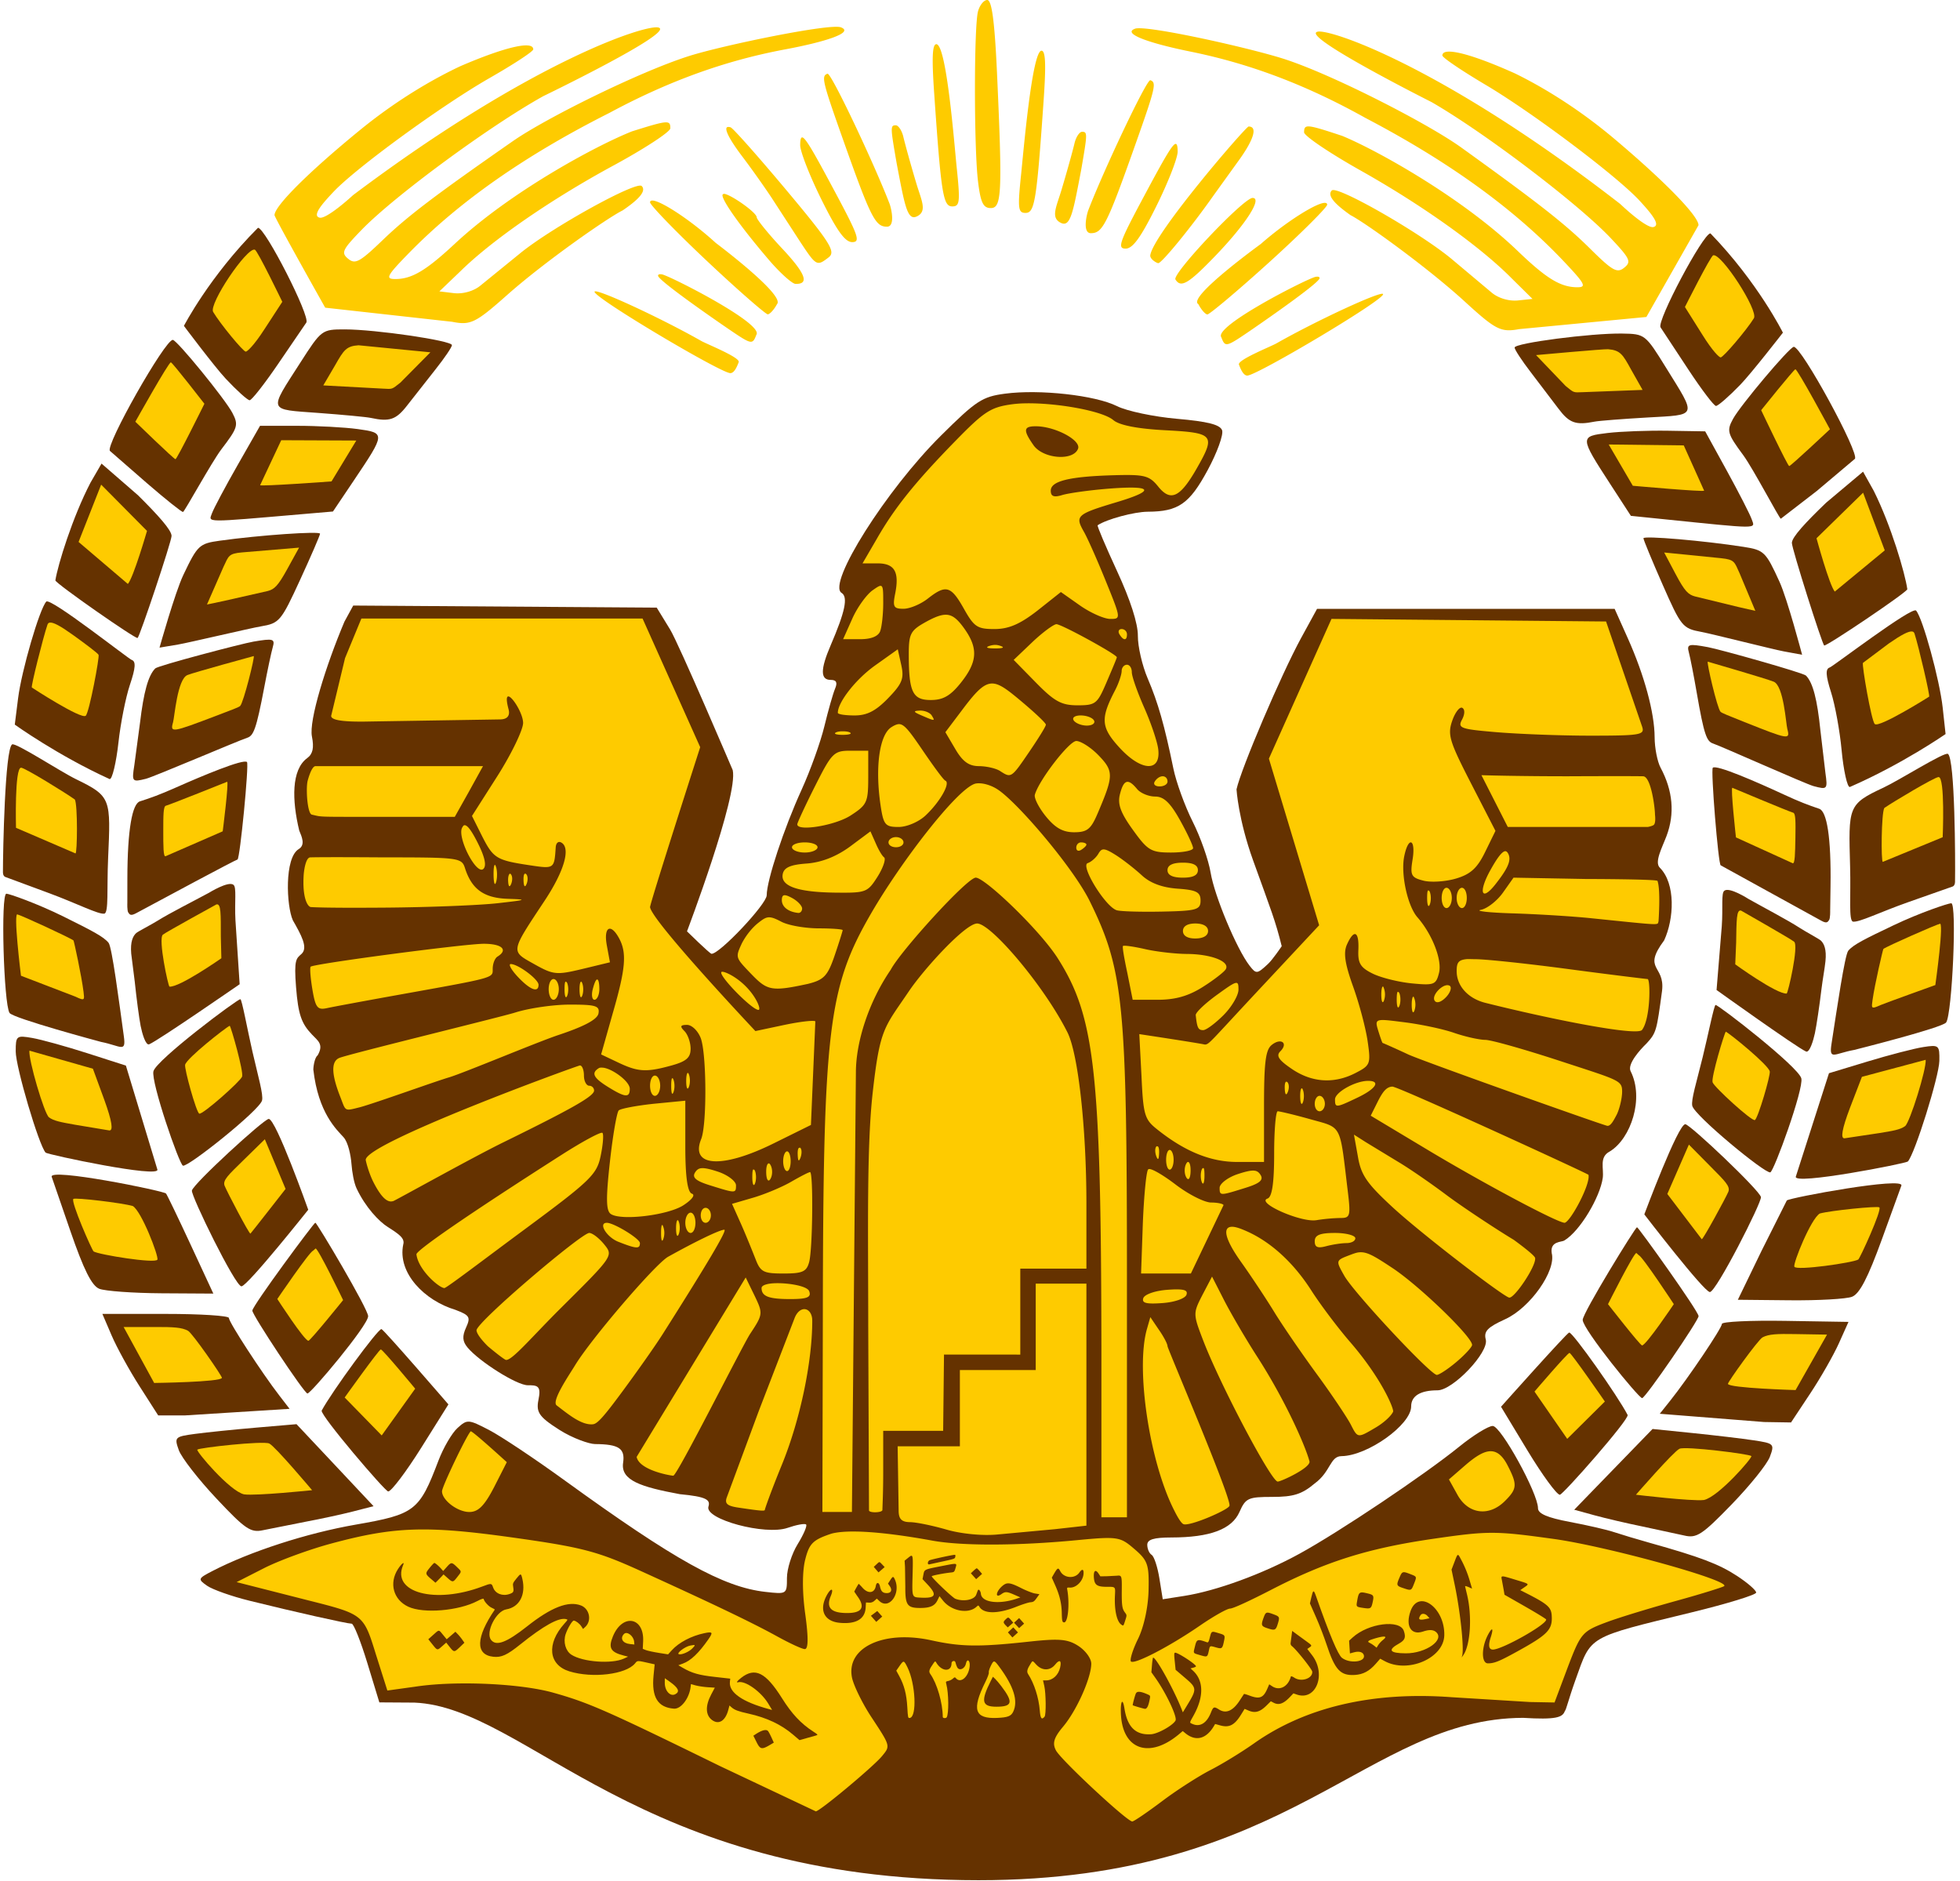<svg xmlns="http://www.w3.org/2000/svg" width="401.623" height="385.32"><path fill="#653200" d="M84.921 348.846l-7.189-.046-2.459-8.058c-1.353-4.438-2.796-8.063-3.208-8.063-.924 0-11.98-2.479-20.933-4.705-3.668-.903-7.578-2.289-8.689-3.063-1.941-1.36-1.899-1.479 1.077-3.021 7.759-4.012 19.339-7.763 29.356-9.507 12.166-2.118 13.043-2.796 16.961-13.104 1.006-2.646 2.763-5.656 3.904-6.689 2.006-1.813 2.223-1.801 6.461.396 2.412 1.253 9.388 5.896 15.501 10.331 22.584 16.359 32.505 21.875 41.131 22.844 4.391.493 4.419.475 4.419-2.864 0-1.849.989-4.962 2.198-6.918s1.987-3.768 1.729-4.025-1.969.058-3.801.69c-4.568 1.593-17.037-1.764-16.212-4.363.441-1.391-.404-2.029-5.867-2.541-7.919-1.467-12.15-2.813-11.621-6.418.434-2.95-.847-3.816-5.76-3.849-1.175-.012-4.523-1.152-7.274-2.898-4.537-2.877-4.808-3.746-4.251-6.525.519-2.598-.465-2.628-2.266-2.628-2.216 0-9.919-4.837-12.33-7.739-1.04-1.253-1.116-2.285-.302-4.074.978-2.146.748-2.523-2.187-3.64-6.303-1.892-11.905-7.539-10.681-13.396.371-1.254-.872-2.117-3.148-3.558-1.823-1.147-4.563-4.022-6.397-7.876-.559-1.176-.927-3.316-1.064-5.064s-.667-4.412-1.636-5.481c-1.371-1.519-5.17-4.927-6.18-13.854-.023-.199.183-2.394.876-2.896 1.358-2.326-.033-3.063-1.152-4.276-2.187-2.281-2.819-4.158-3.262-9.674-.467-5.813.07-5.893 1.117-6.846 1.405-1.278-.077-3.906-1.781-6.9-1.307-2.925-1.759-12.778 1.208-14.577 1.419-.861.622-2.545.104-3.803-1.494-6.209-1.637-12.447 1.632-14.838 1.153-.844 1.433-2.119.97-4.432-.644-3.215 2.795-14.387 6.664-23.531l1.797-3.295 62.189.425 2.727 4.452c1.787 2.904 12.848 28.844 12.848 28.844 1.171 5.248-9.369 33.03-9.369 33.03s4.665 4.588 5.028 4.603c1.646.062 11.296-10.176 11.304-11.987.012-3.07 3.506-13.643 7.147-21.625 1.786-3.917 3.888-9.766 4.669-12.997s1.765-6.693 2.187-7.693c.547-1.296.287-1.82-.903-1.82-2.116 0-2.118-2.145-.009-7.051 2.995-6.962 3.614-9.933 2.249-10.776-3.004-1.856 9.156-21.102 20.351-32.207 7.25-7.193 8.465-7.989 13.146-8.61 7.093-.941 18.5.329 22.937 2.552 2.022 1.015 7.562 2.183 12.306 2.597 6.258.546 8.791 1.186 9.229 2.335.334.871-.988 4.54-2.938 8.154-3.75 6.946-6.016 8.52-12.287 8.548-2.781.011-8.433 1.537-10.271 2.773-.155.104 1.646 4.351 3.996 9.438 2.706 5.85 4.269 10.706 4.246 13.212-.019 2.18.887 6.109 2.011 8.733 2.114 4.933 3.445 9.602 5.257 18.428.578 2.822 2.361 7.735 3.964 10.917s3.256 7.892 3.68 10.465c.779 4.746 5.328 15.617 7.957 19.02 1.373 1.776 1.548 1.765 3.795-.329.979-.912 2.813-3.638 2.813-3.638-1.319-5.298-2.098-7.125-5.866-17.583-3.031-8.411-3.397-14.556-3.397-14.556.931-4.259 9.157-23.536 13.231-31l3.27-5.979h60.979l2.678 5.979c3.424 7.646 5.498 15.307 5.517 20.343.006 2.182.556 4.979 1.215 6.214 2.535 4.738 2.945 9.428 1.226 13.992-.918 2.431-2.526 5.355-1.385 6.499 3.297 3.296 2.924 10.513.895 14.896-4.555 6.124.195 4.999-.426 10.313-1.111 8.229-1.16 8.604-3.186 10.817-1.375 1.322-3.984 4.245-3.257 5.685 2.813 5.559.063 13.809-4.274 16.439-2.242 1.161-1.162 3.492-1.443 5.457-.559 3.881-4.617 10.838-7.889 12.799-.563.338-2.955.111-2.561 2.582.938 3.59-4.414 11.193-9.518 13.521-3.647 1.661-4.438 2.481-4 4.168.686 2.604-6.729 10.411-9.885 10.411-3.521 0-5.404 1.15-5.404 3.301 0 3.747-8.934 10.125-14.266 10.184-2.393.025-2.158 3.155-5.516 5.614-2.602 2.188-4.341 2.739-8.643 2.739-4.977 0-5.489.231-6.756 3.092-1.564 3.542-6.029 5.212-13.953 5.222-3.604.003-4.938.41-4.938 1.504 0 .823.403 1.749.901 2.062s1.209 2.479 1.586 4.824l.685 4.271 4.396-.688c6.598-1.033 16.061-4.498 23.627-8.646 8.188-4.487 25.625-16.175 32.752-21.952 2.856-2.314 5.938-4.219 6.835-4.225 1.675-.018 9.28 13.796 9.28 16.844 0 1.126 1.896 1.942 6.498 2.813 3.572.672 7.668 1.612 9.099 2.099 1.432.479 4.704 1.462 7.278 2.183 10.379 2.907 14.211 4.36 17.938 6.804 2.146 1.404 3.896 2.936 3.896 3.395s-5.968 2.29-13.259 4.064c-21.465 5.233-20.495 4.677-23.745 13.764-1.541 4.303-1.873 6.096-2.221 6.484-.463 1.276-1.835 1.768-8.548 1.355-32.103.127-47.437 33.266-111.582 33.266-69.854-.012-92.521-35.408-115.578-36.389h0z"/><path fill="#fecb00" d="M202.296 0c-.701 0-1.552 1.062-1.896 2.348-.828 3.09-.834 27.834 0 34.772.527 4.395 1.062 5.51 2.619 5.51 2.248 0 2.398-3.016 1.271-27.818C203.796 4.163 203.213 0 202.296 0h0zM72.363 39.968c-2.513 2.297-5.802 4.88-6.864 4.63-1.637-.385.586-2.911 2.854-5.31 4.657-4.926 22.117-17.66 31.973-23.302 4.925-2.819 8.939-5.442 8.941-5.871.01-1.826-5.697-.532-14.902 3.432-4.684 2.19-12.387 6.395-20.593 13.096-10.381 8.477-17.489 15.529-17.521 17.431-.009.504 10.387 18.967 10.387 18.967l26.012 2.891c3.778.755 4.813.236 11.29-5.51 7.644-6.781 20.618-15.833 23.644-17.308 2.683-1.828 5.062-3.841 3.903-5-1.081-1.081-18.349 8.459-24.838 13.729l-8.219 6.684c-1.409 1.15-3.596 1.747-5.419 1.535l-2.98-.361 4.245-4.064c6.476-6.379 18.439-14.68 31.34-21.677 6.434-3.489 11.741-6.948 11.741-7.677 0-1.708-.421-1.71-7.857.632-7.335 2.91-24.799 12.305-36.308 23.031-5.946 5.542-8.833 7.226-12.193 7.226-2.099 0-1.771-.649 2.8-5.329 10.404-10.65 23.998-20.112 41.095-28.721 15.084-8.128 27.167-11.353 36.142-13.033 7.924-1.484 14.091-3.409 11.276-4.489-2.235-.857-24.247 3.691-31.167 5.894-10.219 3.253-29.295 12.721-36.031 17.408-16.301 11.344-21.66 15.447-26.734 20.322-4.675 4.491-5.606 4.987-7.045 3.793-1.484-1.232-1.189-1.85 2.8-5.961 6.646-6.848 26.093-21.192 37.211-27.366 0 0 26.965-13.03 23.632-14.03-2.166-.833-25.584 6.493-62.615 34.308h0zm141.042-29.581c-1.928.106-3.695 20.767-4.156 25.199-.746 7.164-.639 8.038.902 8.038 1.863 0 2.269-2.396 3.703-23.121.506-7.292.401-10.116-.449-10.116h0 0 0zm22.309 6.051c-.736-.256-9.563 18.438-12.709 26.63-.361.94-1.22 4.709.516 4.709 2.394 0 3.274-1.642 9.121-18.154 4.155-11.732 4.375-12.733 3.072-13.185h0 0zm20.14 9.484c-.572 0-19.525 21.989-20.151 26.373-.108.759 1.226 1.58 1.634 1.625.654.072 6.693-7.276 11.29-13.818l4.877-6.774c3.393-4.593 4.287-7.406 2.35-7.406h0 0zm-106.666.09c-.989.052.077 2.313 2.98 6.142 1.858 2.45 4.531 6.228 5.961 8.399l5.69 8.761c3.445 5.243 3.547 5.289 5.961 3.432 1.491-1.147.553-2.805-8.671-13.818-5.746-6.862-10.874-12.635-11.38-12.825-.226-.087-.399-.098-.541-.091h0 0 0 0zm72.526.993c-.505 0-1.236 1.062-1.535 2.349s-1.461 5.533-2.619 9.393c-1.05 3.588-2.414 5.913-.09 6.955 1.92.86 2.457-2.475 4.063-10.838 1.299-7.504 1.337-7.859.181-7.859h0zm19.328 2.529c-.566-.481-2.253 2.49-6.954 11.29-4.711 8.817-5.171 10.116-3.433 10.116 1.471 0 3.139-2.336 6.322-8.761 2.381-4.805 4.336-9.795 4.336-11.109 0-.829-.082-1.376-.271-1.536h0 0 0 0zM148.556 39.74c-.232-.058-.372.012-.452.09-.622.623 3.524 6.502 9.483 13.458 2.288 2.67 4.738 4.858 5.419 4.877 2.918.081 2.063-2.137-2.8-7.315-2.855-3.042-5.147-5.911-5.147-6.322 0-.945-4.878-4.378-6.503-4.788h0zm108.111.813c-1.839-.003-16.533 15.531-15.807 16.709 1.104 1.786 2.635.9 8.039-4.697 6.368-6.592 9.847-12.008 7.768-12.012zm-123.104.542c-.222.029-.361.141-.361.361 0 .537 5.223 5.961 11.651 12.012s12.05 10.929 12.464 10.929 1.284-.934 1.896-2.078c1.765-1.825-12.555-12.554-12.555-12.554-5.102-4.675-11.544-8.874-13.095-8.67h0zm136.02 15.625c-1.586.29-20.938 10.106-19.328 12.374.777 2.027.93 2.058 5.419-.993 2.104-1.43 14.722-10.117 14.722-11.11 0-.268-.286-.368-.813-.271h0zm13.818 3.522c-.416-.672-13.568 5.409-21.856 10.116-1.144.649-8.041 3.394-7.675 4.347.311.805.867 2.247 1.714 2.247 1.957-.001 28.426-15.724 27.817-16.71h0zm-73.429 22.399c-.845.015-1.688.075-2.527.181-4.432.607-5.727 1.438-11.646 7.497-8.351 8.539-12.55 13.81-16.167 20.141l-2.891 4.968h3.071c3.51 0 4.511 1.742 3.612 6.232-.54 2.703-.289 3.071 1.717 3.071 1.268 0 3.513-.934 4.967-2.077 3.73-2.934 4.755-2.641 7.406 2.077 2.082 3.704 2.739 4.155 6.232 4.155 2.927 0 5.229-.973 8.852-3.793l4.786-3.793 3.979 2.8c2.174 1.507 4.918 2.709 6.142 2.709 2.196 0 2.202-.052-.813-7.496-1.678-4.146-3.729-8.843-4.604-10.387-1.841-3.239-1.499-3.57 6.771-6.051 7.847-2.354 7.41-3.415-1.084-2.8-4.289.311-8.828.961-10.115 1.354-1.723.527-2.348.273-2.348-.903 0-1.958 3.781-2.905 13.006-3.161 6.229-.173 7.186.065 9.027 2.348 2.538 3.133 4.479 2.204 7.858-3.703 3.94-6.893 3.589-7.333-6.413-7.858-5.792-.304-9.438-1.041-10.657-2.077-2.267-1.928-11.804-3.585-18.161-3.434h0 0 0 0zm2.257 4.697c3.955 0 9.342 2.858 8.672 4.606-.985 2.567-7.17 2.066-9.123-.723-2.148-3.068-2.084-3.883.451-3.883h0 0zm-31.791 32.695c-.326-.003-.819.338-1.625.903-1.22.854-3.114 3.457-4.155 5.781l-1.896 4.245h3.522c2.211 0 3.663-.58 4.064-1.625.347-.905.632-3.507.632-5.78 0-2.508.002-3.517-.542-3.524zM74.05 126.73l-3.348 8.116-2.8 11.651c-.332.875 1.391 1.487 7.91 1.33l26.75-.428c1.942-.067 1.832-1.386 1.647-2.076-1.647-6.163 2.98.071 2.98 2.8 0 1.377-2.347 6.284-5.238 10.838l-5.238 8.219 2.077 4.155c2.32 4.547 2.928 4.923 9.845 5.961 4.944.741 4.946.715 5.238-3.703.057-.858.513-1.279 1.084-.994 2.052 1.027.715 5.795-3.342 11.922-7.098 10.719-6.994 10.293-2.168 13.006 3.979 2.236 4.6 2.271 9.936.992l5.6-1.354-.633-3.435c-.718-3.832.792-4.689 2.529-1.443 1.608 3.005 1.311 6.242-1.354 15.443l-2.349 8.311 3.433 1.626c4.084 1.948 5.754 2.097 11.019.632 3.031-.842 3.884-1.609 3.884-3.432 0-1.288-.578-2.928-1.265-3.613-.971-.97-.853-1.264.542-1.264.986 0 2.242 1.24 2.8 2.709 1.204 3.168 1.286 17.717.09 20.684-2.297 5.699 4.278 6.115 14.813.902l7.677-3.793.903-21.227c-.271-.271-3.08.049-6.322.725l-5.961 1.264s-21.142-22.426-21.586-25.379c-.089-.592 10.275-32.787 10.275-32.787l-11.811-26.358H74.05h0zm119.213-.736c-.998.147-2.241.691-3.884 1.625-2.828 1.61-3.168 2.363-3.161 6.503.012 7.717.802 9.303 4.517 9.303 2.467 0 3.976-.808 6.142-3.522 3.417-4.283 3.606-7.059.723-11.109-1.56-2.19-2.673-3.045-4.337-2.8h0zm79.571.813l-12.825 28.631 10.297 34.14-11.561 12.373c-10.965 11.722-10.918 11.995-11.845 12.069-1.748-.379-13.447-2.14-13.447-2.14l.448 8.58c.354 7.74.613 8.832 2.979 10.748 5.721 4.627 11.063 6.864 16.618 6.864h5.511v-11.29c0-8.864.293-11.613 1.534-12.646 1.905-1.58 3.521-.451 1.81 1.269-.912.909-.351 1.776 2.352 3.608 4.131 2.812 8.678 3.102 13.096.813 2.988-1.546 3.119-1.831 2.438-6.503-.391-2.688-1.729-7.727-2.979-11.199-1.679-4.674-2.008-6.914-1.265-8.58 1.459-3.27 2.522-2.765 2.349 1.083-.126 2.747.424 3.628 2.979 4.878 1.709.834 5.348 1.729 8.037 1.986 4.537.438 4.898.255 5.513-2.168.659-2.641-1.394-7.914-4.429-11.38-2.021-2.308-3.438-8.814-2.709-12.464.846-4.215 2.41-3.641 1.717.632-.524 3.24-.288 3.696 2.26 4.335 1.552.389 4.564.183 6.686-.452 2.985-.896 4.34-2.162 5.961-5.51l2.078-4.245-4.97-9.664c-4.466-8.689-4.89-10.038-3.884-12.916.611-1.761 1.563-2.939 2.074-2.62.559.344.5 1.336-.09 2.439-.908 1.698-.237 1.921 6.955 2.529 4.354.368 12.993.723 19.233.723 10.349 0 11.294-.148 10.748-1.807l-7.403-21.586-56.266-.53h0 0 0 0zm-56.358 1.084c-.541 0-2.729 1.592-4.877 3.613l-3.885 3.703 4.516 4.606c3.824 3.896 5.242 4.697 8.58 4.697 3.737 0 4.045-.313 5.963-4.787 1.123-2.621 2.076-4.874 2.076-5.058 0-.569-11.332-6.774-12.373-6.774h0 0 0 0zm13.367.993c-.605 0-.805.512-.451 1.083.823 1.333 1.535 1.333 1.535 0a1.1 1.1 0 0 0-1.084-1.083h0zm-25.921 3.252c-.472 0-.998.126-1.354.271-.715.289-.069.452 1.354.452s1.979-.163 1.265-.452c-.359-.145-.795-.271-1.265-.271zm-19.961.903l-4.696 3.342c-3.972 2.852-7.587 7.518-7.587 9.664 0 .314 1.543.542 3.433.542 2.542 0 4.327-.905 6.864-3.522 2.909-3.002 3.311-4.036 2.709-6.774l-.723-3.252h0 0 0zm46.965 3.161c-.571 0-1.079.55-1.084 1.265s-.589 2.506-1.354 3.974c-3.021 5.792-2.909 7.574.904 11.741 4.467 4.877 8.498 5.057 7.946.361-.188-1.603-1.505-5.449-2.89-8.58s-2.529-6.384-2.529-7.226-.421-1.535-.993-1.535h0 0 0 0zm-28.088 3.884c-1.612.281-3.184 2.043-5.78 5.509l-3.342 4.426 2.077 3.522c1.496 2.535 2.773 3.42 4.787 3.432 1.517.009 3.478.439 4.335.994 2.287 1.479 2.289 1.504 5.961-3.884 1.857-2.727 3.434-5.236 3.434-5.6s-2.396-2.589-5.24-4.968c-2.979-2.493-4.621-3.712-6.232-3.431h0 0 0 0zm-14.361 5.509c-1.434.06-1.334.265.36.994 2.782 1.196 2.816 1.196 2.078 0-.353-.572-1.471-1.034-2.438-.994zm32.965.994c-1.146 0-1.799.422-1.444.994s1.565 1.084 2.71 1.084 1.798-.512 1.443-1.084-1.564-.994-2.709-.994zm-37.481 1.806c-.382.072-.85.298-1.354.632-2.419 1.599-3.319 8.239-2.168 15.986.599 4.027.968 4.426 3.703 4.426 1.681 0 4.113-1.039 5.51-2.348 2.946-2.763 5.157-6.648 4.064-7.135-.425-.189-2.545-3.12-4.787-6.413-2.858-4.195-3.823-5.364-4.968-5.148h0 0 0 0zm-11.29 1.445c-.471 0-.906.037-1.264.181-.715.289-.165.542 1.264.542s2.07-.253 1.355-.542c-.357-.144-.884-.181-1.355-.181zm47.869 1.987c-1.488.026-7.713 8.113-8.49 11.019-.182.681.835 2.676 2.258 4.426 1.881 2.312 3.438 3.251 5.781 3.251 2.747 0 3.469-.66 4.877-3.974 3.219-7.572 3.285-8.501.182-11.741-1.594-1.662-3.715-2.996-4.608-2.981zm-46.243 1.987c-3.445 0-3.845.424-7.315 7.316-2.009 3.988-3.613 7.467-3.613 7.767 0 1.526 7.773.238 10.929-1.806 3.363-2.178 3.601-2.685 3.613-7.768v-5.509h-3.614 0 0 0zm-109.64 3.161c-.869-.007-1.633 3.071-1.633 3.071-.373 1.703-.027 6.667.871 6.866 2.25.5.596.451 14.483.45h14.813l2.89-5.148 2.891-5.238c0 0-31.827.02-34.315-.001h0zm173.585 2.077c-.546 0-1.21.411-1.625 1.084-.354.572.103.993.993.993s1.625-.421 1.625-.993c0-.672-.447-1.084-.993-1.084zm83.003 0c-10.707 0-17.684-.223-17.684-.223l5.399 10.609h28.685s.987-.181 1.25-.442c.445-.447.227-2.086.227-2.086 0-1.403-.811-7.831-2.438-7.858-3.622-.063-15.439 0-15.439 0h0 0zm-90.409 1.175c-.563.172-.976 1.017-1.354 2.529-.5 1.993.113 3.736 2.619 7.225 3.063 4.258 3.719 4.697 7.857 4.697 2.477 0 4.518-.403 4.518-.903s-1.229-3.135-2.711-5.78c-1.978-3.539-3.304-4.787-5.058-4.787-1.312 0-2.991-.678-3.703-1.536-.925-1.114-1.605-1.618-2.168-1.445h0 0 0 0zm-30.082.27c-.374-.012-.712.001-.993.09-3.763 1.194-15.146 15.989-21.309 26.644-8.79 15.194-9.777 23.688-9.845 82.821l-.091 39.74h3.071 2.98l.813-90.034c0-6.263 2.598-14.43 7.135-21.058 2.028-3.861 15.68-18.876 17.426-18.876 1.875 0 13.117 10.728 16.806 16.528 7.557 11.883 8.859 22.959 8.941 79.394v35.134h2.619 2.613v-48.316c0-56.973-.654-63.723-7.587-77.854-3.36-6.868-14.8-20.265-18.883-22.94-1.131-.753-2.573-1.238-3.696-1.273h0 0 0 0zm-105.577 8.581c-.194.011-.297.201-.451.451-1.176 1.902 2.914 9.911 4.335 8.49.693-.693.246-2.549-1.264-5.509-1.222-2.396-2.036-3.464-2.62-3.432h0zm83.184 1.264l-4.245 3.161c-2.85 2.065-5.865 3.217-8.851 3.432-3.313.239-4.623.827-4.878 2.168-.473 2.494 3.137 3.713 10.929 3.793 6.104.063 6.464-.051 8.49-3.252 1.168-1.844 1.768-3.674 1.354-3.974s-1.15-1.569-1.716-2.89l-1.083-2.438h0 0 0 0zm5.238 1.174c-.857 0-1.535.512-1.535 1.083s.678.994 1.535.994 1.535-.421 1.535-.993-.676-1.084-1.535-1.084h0zm-18.695 1.084c-1.43 0-2.619.422-2.619.994s1.189 1.084 2.619 1.084 2.619-.512 2.619-1.084-1.189-.994-2.619-.994h0zm56.629 0c-.571 0-.993.479-.993 1.084s.422.805.993.452 1.084-.832 1.084-1.084-.513-.452-1.084-.452h0zm4.696 1.445c-.523-.042-.813.281-1.174.903-.479.808-1.478 1.67-2.168 1.896-1.576.514 3.657 9.006 5.961 9.664.854.246 5.014.358 9.303.271 7.053-.144 7.854-.377 7.854-2.258 0-1.723-.814-2.168-4.691-2.438-3.11-.217-5.588-1.115-7.315-2.709-1.431-1.319-3.806-3.188-5.328-4.155-1.177-.744-1.916-1.133-2.442-1.174h0 0 0 0zm82.191.361c-.63.06-1.593 1.311-2.979 3.793-2.586 4.625-1.902 6.666.992 2.979 2.691-3.42 3.355-5.076 2.529-6.413-.145-.229-.332-.379-.542-.359h0 0zm-246.191 4.84c-.311 4.77.821 6.564 1.488 6.606 2.654.165 9.528.156 15.113.115 9.025-.066 19.405-.485 23.122-.903 6.019-.676 6.27-.762 2.077-.903-4.899-.165-7.387-1.993-8.761-6.322-.667-2.103-1.353-2.168-16.709-2.168 0 0-11.83-.092-14.985 0-.922.027-1.285 2.656-1.345 3.575zm180.168-2.491c-2.08 0-3.162.496-3.162 1.536s1.082 1.535 3.162 1.535 3.065-.496 3.065-1.535-.986-1.536-3.065-1.536zm-140.987.451c-.18.017-.287.791-.271 2.077.02 1.716.278 2.367.542 1.354s.194-2.457-.091-3.161c-.071-.175-.12-.275-.18-.27h0zm3.071 1.807c-.213.078-.396.623-.361 1.445.05 1.211.3 1.461.632.632.301-.75.255-1.642-.09-1.987-.087-.087-.111-.116-.181-.09h0 0 0 0zm3.07 0c-.213.078-.305.623-.271 1.445.05 1.211.3 1.461.632.632.301-.75.255-1.642-.09-1.987-.086-.087-.199-.116-.271-.09h0 0 0 0zm202.585.812l-2.169 3.071c-1.204 1.693-3.239 3.276-4.516 3.522s1.644.574 6.503.723 12.074.583 16.076.994c14.9 1.529 13.508 1.442 13.818.658 0 0 .463-6.359-.205-8.297-.129-.377-14.791-.399-14.791-.399l-14.716-.272h0 0 0 0zm-13.729 2.078c-.571 0-.993.934-.993 2.077s.422 2.077.993 2.077 1.084-.934 1.084-2.077-.512-2.077-1.084-2.077zm3.16 0c-.57 0-1.084.934-1.084 2.077s.514 2.077 1.084 2.077.994-.934.994-2.077-.421-2.077-.994-2.077zm-6.863.542c-.188-.07-.271.463-.271 1.536 0 1.43.254 2.07.543 1.355s.287-1.905 0-2.619a.47.47 0 0 0-.272-.272h0 0 0 0zm-132.045.993c-.315.06-.452.4-.452.994 0 1.373 1.312 2.405 3.342 2.619.429.045.813-.352.813-.903s-.934-1.555-2.078-2.167c-.817-.438-1.31-.603-1.625-.543h0zm-3.161 4.516c-.684.038-1.253.448-2.168 1.174-1.162.923-2.458 2.482-3.338 4.197-1.308 2.853-1.308 2.853 1.817 6.104 3.386 3.524 4.142 3.802 11.728 2.163 3.316-.828 4.07-1.646 5.51-5.871.908-2.667 1.625-4.964 1.625-5.146s-2.16-.357-4.877-.361-6.188-.578-7.677-1.355c-1.172-.613-1.937-.943-2.62-.905zm42.73 1.264c-2.417 0-10.866 9.263-14 13.903-5.063 7.496-5.917 7.458-7.408 20.792-1.254 11.216-.911 28.532-.911 47.675l.157 37.867c-.007.573 2.738.508 2.749-.079.02-1.076.164-3.438.164-7.892v-8.313h12.283l.174-15.636 15.631.011v-17.608h13.55V246.66c-.003-15.602-1.691-30.751-3.886-35.135-4.72-9.442-15.646-22.309-18.503-22.309h0 0 0 0zm44.699 0c-1.617 0-2.529.565-2.529 1.535s.912 1.536 2.529 1.536 2.618-.565 2.618-1.536-1.002-1.535-2.618-1.535zm-145.775 4.155c-3.852-.006-34.792 4.08-35.495 4.695-.2.176-.041 2.313.361 4.697.63 3.729 1.058 4.209 2.98 3.793 1.227-.271 6.67-1.277 12.103-2.264 22.567-4.063 21.857-3.797 21.857-5.773 0-1.033.421-2.18.993-2.529 2.217-1.37.927-2.613-2.799-2.619zm130.962.451c-.172.171.271 2.656.902 5.6l1.084 5.42h5.146c3.661 0 6.321-.795 9.212-2.619 2.229-1.406 4.35-3.047 4.697-3.611.982-1.598-2.988-3.135-7.948-3.157-2.468-.021-6.312-.472-8.58-.993s-4.342-.81-4.513-.64h0 0zm70.268 2.71c-1.58.187-1.896.769-1.896 2.438 0 3.021 2.302 5.604 5.871 6.502 13.434 3.367 31.373 6.938 32.131 5.522 1.742-2.337 1.732-10.399 1.109-10.399-.226 0-7.311-.853-15.808-1.986-8.497-1.139-17.272-2.073-19.419-2.077-.861-.003-1.462-.061-1.988 0h0 0zm-195.721.993c-.544 0 .103 1.188 1.445 2.619 2.525 2.688 4.245 3.332 4.245 1.627 0-1.121-4.2-4.246-5.69-4.246zm43.173 1.627c-.683.683 6.239 7.767 7.587 7.767.575 0-.303-2.466-2.525-4.742s-4.778-3.31-5.062-3.025h0 0 0zm-34.411 1.444c-.572 0-.994.938-.994 2.078s.422 2.168.994 2.168 1.083-1.021 1.083-2.168-.512-2.078-1.083-2.078zm8.941.092c-.248 0-.555.654-.903 1.986-.299 1.146-.157 2.168.361 2.168s.993-1.021.993-2.168c0-1.332-.203-1.986-.451-1.986zm-6.413.451c-.188-.067-.271.463-.271 1.535 0 1.43.253 2.069.542 1.354s.288-1.9 0-2.615a.47.47 0 0 0-.271-.274h0zm3.161 0c-.188-.067-.361.463-.361 1.535 0 1.43.254 2.069.542 1.354s.289-1.9 0-2.615c-.073-.183-.118-.251-.181-.274h0zm134.032.27c-.586.138-1.72.937-3.793 2.438-2.431 1.76-4.393 3.623-4.334 4.148.28 2.609.498 3.068 1.535 3.068.615 0 2.482-1.396 4.153-3.068s3.071-4.047 3.071-5.232c0-1.015-.045-1.492-.632-1.354h0zm43.535.452c-1.227-.131-3.369 2.094-2.711 3.16.377.604 1.286.34 2.258-.631.899-.899 1.285-1.974.903-2.354-.123-.12-.276-.157-.45-.175h0 0zm-13.278.27c-.188-.068-.361.555-.361 1.627 0 1.43.254 1.979.542 1.264a3.79 3.79 0 0 0 0-2.523c-.071-.185-.118-.345-.181-.368zm3.071 1.084c-.188-.07-.271.555-.271 1.627 0 1.43.254 1.979.542 1.264s.289-1.898 0-2.613a.47.47 0 0 0-.271-.278h0 0 0zm3.162.994c-.188-.07-.361.553-.361 1.625 0 1.43.254 1.979.543 1.266.287-.814.287-1.709 0-2.523-.074-.184-.12-.345-.182-.368zm-172.87 1.625c-3.383 0-8.393.734-11.2 1.626s-34.152 8.517-36.037 9.304c-1.867.778-1.452 3.771.202 7.98 1.172 2.984.727 2.947 4.068 2.107 3.233-.887 15.296-5.246 18.22-6.111s18.101-7.24 22.399-8.672c5.319-1.771 7.99-3.188 8.219-4.428.289-1.565-.58-1.806-5.871-1.806h0zm166.456 3.162c-1.42.033-1.287.627-.813 2.167.419 1.36.83 2.519.902 2.528s2.426 1.033 5.233 2.349 40.13 14.578 40.824 14.632 1.265-1.072 1.858-2.179 1.166-3.437 1.166-4.833c0-2.327-.672-2.33-12.688-6.266-7.2-2.357-14.121-4.326-15.354-4.334s-4.125-.65-6.412-1.443-6.854-1.753-10.205-2.168c-2.269-.284-3.658-.474-4.511-.453h0 0 0zm-164.378 9.303c-.448 0-44.539 16.075-43.894 19.416.158.817.753 2.919 1.625 4.604 1.901 3.683 3.152 4.138 4.135 3.72 2.226-1.136 16.324-8.987 22.329-11.935 14.23-6.98 18.695-9.512 18.695-10.657-.004-.548-.446-.985-.993-.989-.572 0-1.084-.938-1.084-2.078s-.365-2.081-.813-2.081h0 0 0zm4.606.451c-.266-.012-.551-.018-.723.09-1.646 1.018-1.132 2.006 1.896 3.885 3.502 2.17 4.426 2.229 4.426.36.001-1.564-3.741-4.245-5.599-4.335h0 0zm17.521 1.084c-.188-.07-.361.553-.361 1.625 0 1.43.254 1.979.542 1.266s.288-1.903 0-2.619c-.072-.18-.118-.249-.181-.272h0 0 0 0zm-6.774.541c-.571 0-.993.934-.993 2.078s.422 2.076.993 2.076 1.084-.934 1.084-2.076-.512-2.078-1.084-2.078zm3.613.543c-.188-.07-.271.463-.271 1.535 0 1.43.163 2.068.451 1.354s.288-1.904 0-2.619c-.071-.178-.117-.247-.18-.27h0 0 0 0zm142.523.541c-2.604 0-6.773 2.338-6.773 3.794 0 1.771.176 1.751 4.605-.36 3.789-1.808 4.822-3.434 2.168-3.434h0zm-16.8.182c-.212.078-.306.623-.271 1.444.05 1.212.302 1.462.632.632.301-.75.256-1.641-.09-1.986-.085-.086-.199-.118-.271-.09h0 0 0zm21.767.993c-1.197.063-1.931 1.035-2.89 2.89l-1.535 3.072 11.289 6.772c11.151 6.719 26.856 15.126 28.45 15.174 1.199-.215 5.365-7.965 4.878-9.845-.362-.189-.728-.371-1.097-.545-5.136-2.482-38.04-17.572-39.095-17.518h0 0zm-18.515.36c-.188-.069-.361.464-.361 1.535 0 1.431.253 2.07.542 1.354s.288-1.902 0-2.617c-.072-.179-.119-.248-.181-.272h0zm3.613 1.535c-.566 0-.994.77-.994 1.627s.428 1.535.994 1.535 1.084-.678 1.084-1.535-.512-1.627-1.084-1.627zm-129.969.994l-6.503.634c-3.574.383-6.747.995-7.135 1.354s-1.209 5.066-1.807 10.479c-.839 7.592-.801 10.074.181 10.746 2.087 1.429 11.749.261 14.902-1.807 1.716-1.125 2.464-2.104 1.716-2.353-.885-.295-1.354-3.308-1.354-9.755v-9.298h0 0zm121.388 2.168c-.396 0-.729 3.947-.729 8.762 0 6.072-.447 8.816-1.354 9.122-2.459.833 6.898 4.965 10.023 4.426a36.2 36.2 0 0 1 5.061-.451c1.857 0 1.955-.549 1.354-5.51-1.688-13.937-1.056-12.864-7.677-14.722-3.28-.923-6.286-1.627-6.678-1.627h0 0 0zm-138.367 4.426c-.288-.288-4.063 1.746-8.4 4.516-19.965 12.75-29.803 19.639-29.715 20.372.385 3.228 4.686 6.905 5.729 6.905.439 0 8.106-5.859 16.31-11.924 13.774-10.182 14.922-11.346 15.716-15.174.471-2.278.648-4.408.36-4.695h0zm153.992.362l.813 4.521c.635 3.76 1.83 5.469 7.044 10.297 5.929 5.483 22.688 18.318 23.946 18.569 1.068.213 5.597-6.53 5.318-8.121-.111-.638-4.385-3.72-4.385-3.72-3.554-2.135-10.627-6.809-13.769-9.166s-7.562-5.413-9.851-6.771l-6.684-4.063-2.432-1.546h0 0 0 0zm-113.711 2.709c-.212.078-.305.623-.271 1.445.05 1.211.21 1.463.542.633.301-.75.346-1.729 0-2.078-.086-.086-.199-.026-.271 0h0 0 0 0zm-2.45.716c-.421 0-.801.906-.801 2.019s.379 2.019.801 2.019.735-.907.735-2.019-.312-2.019-.735-2.019zm-3.702 2.473c-.301-.076-.577.512-.577 1.689 0 1.572.406 2.274.867 1.488s.462-2.095 0-2.881c-.116-.194-.191-.269-.29-.296h0 0 0 0zm-13.718.967c-.688.025-1.09.328-1.444.902-.643 1.039.232 1.736 3.07 2.619 5.237 1.629 5.329 1.688 5.329 0 0-.813-1.634-2.117-3.703-2.801-1.529-.503-2.563-.746-3.252-.72h0 0zm91.674.179c-.109-.006-.226.045-.271.09-.371.371-.854 5.33-1.084 11.021l-.361 10.295h10.207l6.683-13.998c0-.271-1.181-.543-2.528-.543s-4.621-1.646-7.313-3.703c-2.362-1.801-4.568-3.117-5.333-3.162h0 0 0zm-81.107.09c-.188-.07-.271.463-.271 1.535 0 1.43.254 2.064.542 1.354s.288-1.902 0-2.619a.47.47 0 0 0-.271-.27h0 0 0 0zm11.561.541c-.253 0-1.992.894-3.883 1.988s-5.382 2.553-7.768 3.252L150 246.658l1.897 4.244c1.041 2.354 2.363 5.654 2.98 7.227.987 2.518 1.658 2.801 5.689 2.801 3.871 0 4.709-.371 5.238-2.35.724-2.689.875-18.426.183-18.426h0 0 0zm-21.405 7.317c-.571 0-.993.678-.993 1.536s.422 1.535.993 1.535 1.084-.679 1.084-1.535-.512-1.536-1.084-1.536zm-3.071.994c-.572 0-1.084.934-1.084 2.077s.512 2.077 1.084 2.077.993-.934.993-2.077-.421-2.077-.993-2.077zM138.892 250c-.188-.07-.361.555-.361 1.626 0 1.431.253 1.979.542 1.265s.288-1.904 0-2.619c-.072-.179-.118-.249-.181-.272h0 0 0 0zm-14.542.542c-1.837 0-.054 2.935 2.349 3.884 3.781 1.494 4.426 1.477 4.426.271 0-.904-5.326-4.155-6.775-4.155h0zm11.381.452c-.188-.07-.271.553-.271 1.625 0 1.43.164 1.979.452 1.265.288-.817.288-1.71 0-2.528-.072-.18-.118-.338-.181-.362h0zm116.601.361c-1.896.129-1.248 2.688 1.987 7.226 1.953 2.739 5.021 7.349 6.771 10.207s5.71 8.626 8.854 12.915 6.209 8.919 6.863 10.206c1.424 2.801 1.396 2.758 5.146.542 1.646-.971 3.202-2.417 3.521-3.252.071-.828-2.518-6.961-8.852-14.271-2.447-2.824-6.039-7.586-7.947-10.566-3.746-5.848-8.543-10.141-13.639-12.277-1.189-.51-2.072-.772-2.704-.73h0 0 0 0zm-104.137.631c-1.234.252-5.643 2.365-11.29 5.51-2.612 1.455-15.771 16.811-19.058 22.219-1.238 2.039-4.92 7.381-3.779 8.238 2.286 1.732 5.077 4.124 7.454 3.861.902-.102 2.228-1.584 5.989-6.683 2.827-3.827 6.594-9.126 8.31-11.831 9.438-14.883 12.995-20.966 12.645-21.313-.043-.044-.095-.036-.271-.001h0 0 0 0zm-27.457.633c-1.572 0-23.185 18.348-23.093 19.958.061 1.073 2.319 3.252 2.319 3.252 1.798 1.513 3.427 2.755 3.703 2.8 1.228.198 5.379-4.789 11.29-10.656 10.721-10.645 10.731-10.685 8.851-13.007-1.036-1.278-2.417-2.347-3.07-2.347h0 0zm152.818 0c-3.137 0-4.154.447-4.154 1.717 0 1.234.634 1.454 2.354.993 1.287-.345 3.148-.624 4.155-.632s1.807-.422 1.807-.994-1.873-1.084-4.162-1.084h0 0 0 0zm4.877 3.975c-.543.059-1.146.293-1.806.541-2.962 1.119-2.927 1.127-1.175 4.246 1.955 3.479 17.684 20.321 18.967 20.321.449 0 2.215-1.14 3.975-2.619s3.252-3.103 3.252-3.522c0-1.682-10.797-12.09-16.258-15.716-3.877-2.574-5.325-3.426-6.955-3.251h0 0 0 0zm-30.075 4.967l-1.987 3.795c-1.922 3.744-1.899 3.893.181 9.308 3.518 9.153 13.948 28.896 15.264 28.896.684.006 6.83-2.854 6.504-4.148-.719-2.854-4.771-12.229-10.744-21.496-2.506-3.889-5.573-9.193-6.863-11.741l-2.355-4.614h0 0 0 0zm-95.557.181l-22.351 36.765c.562 2.708 6.754 3.808 7.509 3.852.771.044 14.256-26.804 15.745-29.056 2.667-4.031 2.656-4.184.903-7.854l-1.806-3.707h0 0 0 0zm6.141 1.174c-1.632.035-2.89.384-2.89.993 0 1.696 1.458 2.258 5.871 2.258 3.548 0 4.358-.388 3.883-1.626-.4-1.044-4.143-1.686-6.864-1.625h0zm53.287.09v17.703h-15.542v15.625h-12.751l.204 13.186c.006 1.729.624 2.338 2.349 2.354 1.286.012 4.637.708 7.496 1.535 3.006.87 7.381 1.287 10.387.994l11.74-1.084 6.504-.729v-49.585h-10.387v.001h0 0zm28.993 1.174c-.556-.006-1.25.03-2.076.092-2.502.188-4.625.947-4.877 1.715-.334 1.021.666 1.236 3.979.994 2.502-.184 4.625-.943 4.877-1.717.245-.762-.235-1.063-1.903-1.084h0 0 0 0zm-76.228 4.064c-.773-.117-1.651.488-2.168 1.807l-7.315 18.967-6.551 17.69c-.522 1.338.006 1.83 2.258 2.171 4.685.699 5.51.771 5.51.448 0-.167 1.208-3.644 3.479-9.2 3.743-9.164 6.232-21.057 6.232-29.533 0-1.399-.672-2.233-1.445-2.35h0 0 0 0zm70.72 1.626l-.723 2.528c-2.301 8.252.594 27.354 5.689 37.212 0 0 1.137 2.354 1.795 2.662 1.213.563 9.086-2.862 9.418-3.695.959-.496-12.658-32.259-12.658-32.749s-.827-2.034-1.812-3.436l-1.709-2.522h0 0 0 0zM96.442 293.264c-.922 1.008-5.87 11.355-5.87 12.282 0 1.824 3.187 4.245 5.6 4.245 1.794 0 3.063-1.214 5.058-5.059l2.619-5.147c-.001 0-7.181-6.569-7.407-6.321h0zm209.039 4.077c-1.354-.01-2.949.917-5.148 2.8l-3.432 2.98 1.806 3.251c2.22 3.896 6.44 4.396 9.664 1.175 2.497-2.497 2.603-3.331.542-7.313-.984-1.907-2.08-2.882-3.432-2.893h0 0 0 0zm-135.068 16.876c-3.855 1.278-4.586 2.023-5.419 5.328-.604 2.398-.626 6.58 0 11.109.684 4.94.642 7.245-.09 7.226-.591-.018-3.117-1.202-5.69-2.619-5.242-2.887-13.48-6.814-28.089-13.458-8.685-3.939-11.842-4.785-26.012-6.771-17.823-2.502-24.391-2.256-37.392 1.265-4.289 1.161-10.407 3.385-13.548 4.967l-5.69 2.896 14.542 3.703c11.484 2.894 11.455 2.89 13.999 11.104l2.349 7.405 5.87-.813c8.195-1.227 21.402-.646 28.18 1.271 7.22 2.041 10.724 3.563 34.05 14.993l19.689 9.303c.818 0 11.777-9.145 13.548-11.29 1.756-2.131 1.799-2.015-2.168-8.038-1.921-2.917-3.682-6.599-3.974-8.129-1.174-6.138 6.537-9.721 16.257-7.587 6.117 1.343 9.763 1.388 20.051.271 6.197-.674 7.932-.523 10.116.901 1.452.952 2.618 2.553 2.618 3.613 0 2.877-2.971 9.576-5.779 12.915-1.902 2.261-2.229 3.412-1.445 4.877 1.061 1.979 14.557 14.542 15.625 14.542.334 0 3.127-1.911 6.231-4.245s7.558-5.154 9.845-6.322 6.277-3.6 8.852-5.419c10.483-7.415 24.246-10.68 40.463-9.479l16.076.99 5.063.094 2.71-7.229c2.661-6.979 2.969-7.354 7.943-9.213 2.846-1.06 9.332-3.015 14.451-4.426s9.478-2.789 9.664-2.98c1.188-1.187-24.063-8.154-34.955-9.663-11.926-1.646-13.314-1.684-24.836 0-13.289 1.94-21.871 4.646-33.146 10.479-3.994 2.064-7.695 3.793-8.312 3.793s-3.431 1.593-6.229 3.521c-6.218 4.273-13.405 8-14.091 7.313-.275-.277.339-2.368 1.443-4.604 1.188-2.404 2.086-6.44 2.168-9.938.125-5.32-.156-6.138-2.894-8.49-2.933-2.52-3.354-2.625-11.922-1.806-11.974 1.144-23.411 1.183-29.443.09-3.8-.694-15.614-2.757-20.679-1.45h0 0zM191.875 9.054h0c-.85 0-.955 2.824-.449 10.116 1.435 20.725 1.84 23.121 3.703 23.121 1.541 0 1.648-.874.902-8.038-.461-4.432-2.053-25.093-4.156-25.199h0 0zm-22.309 6.051c-1.303.452-1.083 1.453 3.072 13.186 5.847 16.512 6.731 18.154 9.121 18.154 1.735 0 .877-3.769.516-4.709-3.147-8.193-11.971-26.887-12.709-26.631h0 0zm14 10.567c-1.156 0-1.118.355.181 7.859 1.606 8.363 2.144 11.698 4.063 10.838 2.325-1.042.96-3.367-.09-6.955-1.158-3.86-2.32-8.106-2.619-9.393s-1.03-2.349-1.535-2.349h0zm-19.328 2.529h0 0c-.189.16-.271.707-.271 1.536 0 1.314 1.955 6.304 4.336 11.109 3.184 6.425 4.852 8.761 6.322 8.761 1.738 0 1.278-1.299-3.433-10.116-4.701-8.8-6.387-11.771-6.954-11.29h0 0zm107.361 13.372c-1.548-.233-8.063 3.844-13.256 8.423 0 0-15.197 10.998-12.787 12.316.59 1.155 1.442 2.105 1.855 2.113s6.128-4.764 12.668-10.694 11.861-11.254 11.873-11.792c.004-.219-.133-.334-.353-.366h0 0zM135.656 56.22c-.527-.097-.813.003-.813.271 0 .993 12.617 9.68 14.722 11.11 4.489 3.051 4.642 3.02 5.419.993 1.61-2.267-17.742-12.084-19.328-12.374h0zm-13.819 3.522c-.608.986 25.86 16.709 27.817 16.709.847 0 1.404-1.441 1.714-2.247.366-.953-6.531-3.698-7.675-4.347-8.287-4.706-21.44-10.787-21.856-10.115h0zM269.914 6.516c-3.351.948 23.411 14.393 23.411 14.393 11.021 6.345 30.244 20.987 36.785 27.937 3.924 4.172 4.209 4.794 2.707 6.003-1.457 1.171-2.381.661-6.985-3.901-4.998-4.953-10.294-9.138-26.417-20.733-6.663-4.79-25.591-14.551-35.759-17.961-6.886-2.31-28.824-7.197-31.071-6.375-2.832 1.037 3.305 3.056 11.205 4.662 8.947 1.819 20.98 5.23 35.938 13.59 16.961 8.872 30.408 18.542 40.646 29.352 4.498 4.75 4.814 5.404 2.718 5.372-3.358-.052-6.221-1.78-12.079-7.414-11.344-10.902-28.658-20.565-35.947-23.588-7.398-2.456-7.818-2.461-7.848-.753-.012.729 5.241 4.27 11.62 7.857 12.792 7.195 24.625 15.68 31.002 22.158l4.183 4.129-2.983.314c-1.825.184-4.004-.447-5.396-1.619l-8.114-6.81c-6.406-5.369-23.525-15.174-24.623-14.11-1.177 1.141 1.172 3.19 3.825 5.06 3.002 1.521 15.834 10.772 23.373 17.67 6.39 5.845 7.414 6.38 11.203 5.684l26.053-2.489 10.682-18.804c-.003-1.902-7.002-9.063-17.251-17.699-8.103-6.827-15.737-11.151-20.39-13.413-9.144-4.105-14.826-5.487-14.846-3.661-.007.429 3.967 3.113 8.848 6.008 9.77 5.793 27.029 18.795 31.609 23.793 2.23 2.433 4.416 4.993 2.771 5.353-1.064.233-4.314-2.399-6.792-4.735-36.596-28.383-59.9-36.069-62.078-35.27h0zm-32.679 228.377h0 0c-.071-.024-.186-.086-.271 0-.347.351-.301 1.328 0 2.078.332.83.492.578.542-.633.035-.822-.058-1.367-.271-1.445h0 0zm1.715 2.735c0 1.11.313 2.019.734 2.019s.801-.905.801-2.019-.379-2.019-.801-2.019-.734.911-.734 2.019zm4.44.454h0 0c-.1.027-.175.104-.289.298-.463.786-.463 2.097 0 2.881s.864.085.864-1.487c0-1.181-.277-1.768-.575-1.692h0zm3.149 1.236h0 0c-.125.047-.224.146-.271.27-.289.717-.289 1.904 0 2.619s.541.076.541-1.354c.001-1.072-.081-1.605-.27-1.535h0zm10.329.525h0c-.689-.024-1.725.218-3.252.722-2.07.685-3.703 1.987-3.703 2.802 0 1.688.092 1.629 5.328 0 2.838-.884 3.713-1.58 3.07-2.619-.353-.576-.755-.879-1.443-.905h0 0z"/><path fill="#653200" d="M199.486 321.832c.301-.282.6-.511.662-.507s.333.264.602.577l.489.568-.607.54-.609.544-.542-.604-.542-.604.547-.514zm-9.068-2.123c.218-.16 4.752-1.148 5.264-1.146.082 0 .111.18.067.396-.087.432-.071.427-3.269 1.114l-2.05.45c-.4.102-.408-.52-.012-.814h0 0 0zm-10.829.819c.658-.613.566-.616 1.183.021l.502.529-.629.547-.631.545-.486-.563-.486-.568.547-.511h0 0 0zm-91.556.716c.455-.564.891-1.021.969-1.013.196.021.877.598 1.388 1.174l.423.478.744-.835c.896-1.009 1.018-1.008 2.082.029.995.968.992.848.063 2.038-.877 1.126-.942 1.131-2.005.188l-.814-.725-.408.445-.826.852-.419.408-.733-.625c-1.402-1.193-1.41-1.235-.464-2.414h0 0 0zm6.188 16.238c-1.135 1.077-1.189 1.077-2.08-.035l-.706-.894-.822.729c-1.021.898-.983.91-2.003-.36l-.845-1.057 1.027-.915c1.233-1.097 1.078-1.097 1.995.015l.746.905.894-.771.892-.771.47.484c.259.265.674.771.922 1.124l.448.644-.938.902h0 0 0zm63.72 19.934c-1.853 1.111-2.15 1.061-2.93-.504l-.64-1.284.538-.351c1.271-.826 2.167-1.023 2.502-.56.138.188.451.788.698 1.332l.451.992-.619.375zm22.226-25.656l-.611.546-.551-.623-.55-.625.654-.485.651-.494.511.571.508.563-.612.547h0 0zm.017-3.735l-.514-.484-.479.429c-.297.285-.702.43-1.113.396l-.637-.036-.059 1.049c-.133 2.354-1.974 3.431-5.326 3.117-3.172-.296-4.271-2.613-2.662-5.604.884-1.644 1.531-1.541.831.139-.935 2.232-.05 3.331 2.797 3.447 3.541.154 4.445-1.045 2.627-3.479l-.603-.897c.27-.546.569-1.077.895-1.592.025-.021.388.338.809.813 1.153 1.293 2.461 1.104 2.711-.382.143-.849.671-.773.857.111.199.945.538 1.313 1.255 1.354 1.021.057 1.338-.582.727-1.457l-.34-.488.452-.697c.544-.841.64-.852.965-.124 1.283 2.856-1.196 6.266-3.193 4.385h0 0 0zm25.878 4.973c-.521-.55-.52-.701.008-1.206.521-.494.553-.491 1.104.152l.454.526-.563.483-.565.484-.438-.439h0 0 0zm1.96 1.987l-.573.511-.457-.514-.461-.519.552-.515.55-.516.479.52.482.516-.572.517h0 0zm1.314-1.857l-.513.458-.512-.551-.521-.549.521-.483.516-.479.511.567.513.572-.515.465h0 0zm3.075-5.696c-.479.686-.67.813-1.262.854-.396.031-1.695.445-2.904.926-3.729 1.479-6.635 1.487-7.542.025-.226-.363-.232-.361-.641.003-1.676 1.498-5.109.852-6.823-1.284l-.732-.912-.415.848c-.548 1.116-1.459 1.539-3.364 1.563-2.833.034-3.247-.53-3.222-4.38l-.063-4.032-.081-1.279.746-.604c.999-.802.999-.798.885 3.667-.114 4.459-.127 4.416 1.552 4.507 3.18.178 3.568-.499 1.531-2.674l-1.04-1.109.166-.869c.217-1.144.132-1.102 3.637-1.79 3.438-.672 3.267-.689 2.951.398-.224.771-.281.829-.922.896-1.502.153-3.997.646-3.954.782.146.457 4.266 4.37 4.835 4.597 1.68.658 3.897.229 4.289-.84l.309-.836c.161-.428.582.021.649.688.182 1.766 3.754 2.217 7.44.938l.644-.222-1.056-.466c-1.711-.758-2.021-.778-2.854-.188-1.336.942-1.103-.589.265-1.729.906-.758 1.524-.686 3.813.469 1.024.52 2.289 1.016 2.8 1.104l.936.151-.573.798h0 0 0zm6.815-2.154c-.555-.031-.606.009-.545.372.539 2.893.17 6.805-.637 6.759-.38-.021-.441-.282-.479-2.021-.041-1.836-.436-3.508-1.271-5.412l-.77-1.737.416-.728c.765-1.318.91-1.39 1.313-.604.754 1.456 2.984 1.627 3.912.301.57-.821.923-.732.865.214-.081 1.49-1.498 2.93-2.804 2.856h0 0 0zm67.546-2.061c.549-1.29.646-1.314 2.248-.688 1.34.525 1.315.474.703 2.033-.541 1.363-.563 1.376-2.185.822-1.402-.467-1.443-.581-.766-2.167h0zm-8.705 4.953c.354-2.057.438-2.117 2.25-1.677 1.173.286 1.254.447.938 1.865-.266 1.207-.428 1.304-1.811 1.104-1.536-.224-1.56-.248-1.377-1.292h0 0 0zm-19.134 3.252c.438-1.185.545-1.219 2.063-.654 1.194.447 1.246.556.874 1.81-.438 1.479-.604 1.553-2.241 1.005-1.198-.407-1.264-.613-.696-2.161h0zm-14.091 5.967c.374-1.562.5-1.604 2.481-.905.24.086.353-.095.551-.867.382-1.488.322-1.457 1.902-.979 1.273.385 1.285.401 1.009 1.721-.308 1.438-.407 1.516-1.614 1.178-1.311-.367-1.229-.41-1.479.729-.283 1.273-.305 1.284-1.756.862-1.533-.455-1.438-.305-1.094-1.739h0 0zm-12.073 9.553c.254-.459.94-.407 2.285.171.662.285.676.308.549.979-.283 1.517-.594 2.104-1.059 2.019-.523-.102-2.434-.666-2.438-.729-.016-.262.493-2.13.663-2.44h0 0 0zm-5.995-21.821c-1.938.001-2.485-.369-2.617-1.757-.141-1.495.294-1.948.936-.973v-.004l.385.589 1.373-.025 2.008-.104c.998-.104 1.033-.006 1.004 2.938-.028 3.094.068 3.829.646 4.596.405.539.408.563.077 1.578-.396 1.242-.375 1.216-.836.896-.924-.646-1.437-3.028-1.285-6.016.083-1.775.136-1.721-1.691-1.718h0 0 0zm38.966 22.077l-.71-.244-.717.753c-1.317 1.385-2.281 1.718-3.348 1.159l-.56-.295-.767.76c-1.445 1.447-2.43 1.735-3.834 1.13l-.77-.332-.758 1.223c-1.303 2.104-2.389 2.665-4.188 2.179l-1.096-.304-.241.411c-1.597 2.688-3.74 3.226-5.883 1.46l-.512-.421-.823.688c-5.947 4.957-11.371 3.183-11.828-3.87-.183-2.816.321-3.885.698-1.479.604 3.858 2.308 5.521 5.464 5.313 1.418-.092 4.485-1.816 5.012-2.813.38-.727-1.913-5.596-4.095-8.683l-.854-1.205.123-1.494c.064-.817.174-1.497.232-1.5.631-.038 4.327 6.671 5.891 10.688l.199.519.816-1.34c2.107-3.459 2.1-3.629-.438-5.788l-1.859-1.585-.178-1.745c-.146-1.428-.135-1.748.078-1.762.58-.037 4.248 2.352 4.276 2.786.005.074-.245.202-.56.284l-.563.146.502.46c2.225 2.041 2.26 5.375.1 9.237-.855 1.542-.847 1.402-.168 1.698 1.516.661 2.879-.182 3.728-2.291.517-1.289.642-1.338 1.7-.668 1.438.9 2.875.253 4.271-1.938l.819-1.255c.034-.044.573.111 1.192.347 2.018.752 2.795.44 3.604-1.441l.382-.889.604.4c1.516 1.006 3.28.081 3.83-2 .023-.104.344.001.696.235 1.44.958 3.778.187 3.688-1.22-.032-.491-3.323-4.627-4.188-5.253-.181-.146-.274-.375-.25-.606l.188-1.442.135-1.054.979.72 1.975 1.441c1.141.829 1.146.841.574 1.233l-.428.304.971 1.27c2.99 3.882.826 9.428-3.111 8.073h0 0 0zm35.18-22.021c-.396-.17-.716-.246-.707-.173s.172.775.363 1.557c1.121 4.521.743 10.592-.793 12.654l-.281.379.11-.368c.425-1.4-.364-8.943-1.516-14.458l-.662-3.171.592-1.549c.705-1.848.67-1.836 1.359-.521a22.41 22.41 0 0 1 1.826 4.517l.43 1.451-.721-.318h0 0 0zm9.791 13.292c-3.51 1.935-4.543 2.342-5.83 2.335-1.338-.007-1.351-3.218-.021-5.771.906-1.75 1.244-1.514.604.438-.535 1.647-.398 2.486.405 2.51 1.845.063 11.228-5.229 10.944-6.174-.035-.131-1.978-1.318-4.297-2.646l-4.229-2.414-.192-1.143-.35-1.891c-.2-.969-.239-.966 2.854-.021 2.889.879 2.799.802 1.729 1.547l-.813.563.992.503c4.594 2.327 5.342 2.976 5.452 4.688.197 2.918-.772 3.919-7.248 7.476h0 0 0z"/><path fill="#fecb00" d="M184.334 341.323l-.677.974.617 1.135c1.011 1.865 1.489 3.704 1.64 6.313.125 2.207.145 2.297.511 2.246 1.495-.214 1.19-6.981-.468-10.354-.735-1.492-.798-1.504-1.623-.314h0 0zm13.584-.434c-.144.726-.851 1.28-1.376 1.087-.341-.125-.513-.438-.769-1.401-.115-.438-.792-.266-.792.195 0 1.861-2.04 1.766-3.154-.154-.176-.309-.218-.287-.56.191-.896 1.274-1.005 1.656-.626 2.193 1.38 1.956 2.525 5.914 2.543 8.798.002.26.65.31.802.063.457-.737.412-4.966-.07-6.776-.145-.532-.119-.573.406-.677.304-.063.726-.273.94-.479.342-.313.41-.331.613-.086.957 1.15 2.592-.249 2.818-2.412.132-1.261-.539-1.728-.775-.542h0 0 0zm5.092.46c-.272.559-.448 1.149-.395 1.325.059.188-.238 1.003-.71 1.952-2.822 5.668-2.206 7.555 2.396 7.359 2.203-.1 2.882-.356 3.322-1.288 1.036-2.186.11-5.158-2.828-9.146-1.083-1.465-1.165-1.473-1.785-.202h0 0 0zm1.163 8.339c-2.994 0-3.244-1.131-1.158-5.271l.438-.87.452.421c.248.234.82.91 1.271 1.503 2.509 3.304 2.292 4.217-1.003 4.217h0zm13.064-8.064c.32-1.44-.125-1.69-1.025-.57-1.05 1.312-2.703 1.3-3.891-.014-.738-.817-.725-.813-1.059-.292-.791 1.228-.927 1.736-.592 2.254 1.241 1.896 2.188 4.846 2.391 7.465.127 1.646.393 1.979.982 1.258.332-.396.289-4.761-.063-6.307l-.256-1.122h.615c1.375 0 2.544-1.081 2.898-2.672h0 0 0z"/><path fill="#653200" d="M289.031 330.101c-1.082 3.043.11 5.01 2.548 4.187 1.24-.419 2.066-.399 2.637.063 1.954 1.59-2.021 4.424-6.172 4.399-3.311-.021-3.768-.68-1.383-2.001 1.229-.688 1.451-1.257.997-2.593-.816-2.407-7.283-1.577-10.493 1.349l-.721.656.084 1.304.086 1.304.847-.229c1.086-.297 1.897-.024 2.026.675.244 1.341-2.938 1.668-4.502.467-.813-.624-2.549-4.755-5.336-12.688-.457-1.307-.586-1.271-.941.268l-.292 1.259 1.242 2.813c.687 1.544 1.649 4.039 2.146 5.547 1.738 5.283 2.846 6.479 5.813 6.299 1.698-.103 2.966-.776 4.29-2.288l.912-1.041.881.48c4.756 2.599 12.128-.563 12.25-5.256.147-5.682-5.283-9.576-6.919-4.974h0 0 0zm3.032 1.642c-1.28.278-1.56.042-.965-.833.271-.403.961-.316 1.4.178l.419.471-.854.184h0zm-8.705 4.287c-.334.26-.76.721-.945 1.021l-.336.545-.502-.41c-.294-.232-.611-.434-.946-.601-.573-.251-.253-.499 1.187-.912 2.014-.579 2.58-.449 1.542.357h0 0 0zm-116.701 18.763c-2.538-1.643-4.403-3.633-6.435-6.869-3.326-5.285-5.517-6.375-8.359-4.146-.854.669-1.092 1.036-.584.896 1.419-.385 4.662 1.923 6.139 4.369l.792 1.313-.674-.186c-5.391-1.452-8.195-3.397-7.975-5.544l.07-.688-3.079-.347c-3.298-.357-4.775-.776-6.685-1.896l-.867-.503.932-.342c1.596-.572 3.244-2.144 5.197-4.938 1.027-1.47.915-1.653-.792-1.294-2.66.556-5.232 1.904-6.681 3.505l-.762.84-1.965-.313c-1.082-.169-2.249-.432-2.594-.565l-.628-.256.076-1.506c.254-5.009-4.214-5.796-6.178-1.087-.997 2.393-.51 3.271 2.194 3.967l.898.229-.854.396c-2.497 1.146-8.434.709-10.759-.797-1.198-.774-1.713-2.618-1.18-4.211.402-1.196 1.37-2.813 1.67-2.781.434.045 1.206.638 1.559 1.197l.338.526.473-.438c1.354-1.281.852-3.711-.907-4.384-2.572-.988-6.092.378-11.009 4.269-4.243 3.355-6.379 4.15-7.422 2.767-1.15-1.521 1.035-5.881 3.13-6.231 2.706-.457 4.048-2.994 3.3-6.239-.276-1.193-.32-1.194-1.217-.083-.749.934-.778 1.011-.659 1.743.155.966.064 1.139-.747 1.426-1.455.52-2.945-.082-3.377-1.353-.297-.874-.366-.882-2.161-.2-9.688 3.68-18.704 1.263-16.274-4.358.371-.854-.338-.313-1.062.814-1.863 2.896-.939 6.271 2.111 7.701 3.113 1.461 10.345.857 14.206-1.18.734-.388 1.21-.546 1.24-.414.124.557 1.052 1.565 1.669 1.821.374.156.65.331.614.382-3.883 5.691-4 9.236-.318 9.646 1.682.184 2.823-.336 5.562-2.536 4.769-3.829 7.849-5.533 9.357-5.179.411.096.407.103-.327.921-3.723 4.144-3.271 8.469 1.023 9.788 4.741 1.454 11.568.634 13.438-1.619.536-.646.354-.646 3.232.002l.798.18-.226 2.271c-.438 4.457.862 6.568 4.193 6.809 1.446.104 3.166-2.182 3.408-4.524l.052-.5 1.011.271c.558.146 1.66.311 2.449.361l1.437.09-.726 1.369c-1.267 2.38-1.188 4.311.212 5.3 1.378.975 2.716.089 3.299-2.188l.215-.83.438.385c.621.539 1.399.832 3.416 1.271 3.827.852 6.756 2.234 9.272 4.396l1.229 1.049 1.464-.415 1.928-.541c.436-.13.41-.164-.558-.789h0 0 0zm-37.59-17.95c-1.482-.147-2.076-1.176-1.201-2.063.615-.623 1.96.396 2.07 1.57l.055.593-.924-.1h0 0zm12.389.311c1.089-.204 1.128-.146.393.604-.672.69-2.146 1.326-2.724 1.177-.618-.16 1.231-1.576 2.331-1.781zm-3.092 9.977c-1.032.535-2.16-.705-2.145-2.362l.007-.918.991.699c1.808 1.278 2.156 2.06 1.147 2.581zm206.756-32.52l-8.563-1.848c-3.138-.638-7.563-1.671-9.843-2.297l-4.14-1.138 8.025-8.274 8.028-8.271 8.213.836c4.519.461 10.154 1.129 12.529 1.488 4.157.625 4.278.752 3.289 3.389-.563 1.504-4.101 5.902-7.853 9.769-6.027 6.216-7.15 6.952-9.685 6.346h0zm-25.496-8.348c-.637-.011-3.607-4.077-6.604-9.026l-5.445-9.008s13.568-15.219 13.971-15.211c.779.012 9.98 13.027 11.971 16.896.359.904-13.256 16.361-13.893 16.349zm51.281-20.712h0 0l-3.906 5.895-5.527-.09-21.369-1.691 2.133-2.675c3.681-4.609 10.589-14.869 10.604-15.738.008-.459 5.846-.737 12.973-.621l12.959.212-1.978 4.409c-1.092 2.423-3.738 7.062-5.889 10.299h0 0zm-34.416.911c-.688.022-12.178-14.121-12.178-16.03-.002-1.441 10.819-19.013 11.127-18.988s12.531 17.117 12.617 18.209c.065.82-10.876 16.786-11.566 16.809h0zm43.006-20.767h0c-1.182.455-6.926.777-12.771.72l-10.621-.106 4.848-10.011 5.186-10.336c.588-.569 24.273-4.955 23.467-3.022l-3.979 10.963c-2.878 7.922-4.577 11.195-6.13 11.792h0 0zm-29.129-.968c-1.242-.057-13.43-15.912-13.43-15.912s6.953-18.621 8.408-18.473c1.057.109 15.221 13.53 15.489 14.924.203 1.043-9.203 19.517-10.467 19.461h0zm17.621-23.67l6.787-21.166 7.947-2.41c4.373-1.325 9.477-2.648 11.338-2.942 3.242-.506 3.387-.392 3.334 2.815-.054 3.183-5.029 19.086-6.457 20.625-.367.403-23.707 4.96-22.949 3.078zm-5.238-.853c-1.102.28-15.521-11.625-15.984-13.623-.281-1.21.871-4.865 2.123-9.956 1.131-4.592 2.342-10.725 2.652-10.719.658.011 16.964 12.667 17.568 15.039.541 2.116-5.605 19.067-6.359 19.259h0zm17.199-25.087c-4.104.744-5.199 2.251-4.65-1.268 1.107-7.148 2.715-18.19 3.428-19.054 1.043-1.26 3.476-2.448 9.261-5.204 5.481-2.614 11.276-4.534 11.842-4.524 1.203.02.183 22.565-1.037 24.415-.719 1.086-18.844 5.635-18.844 5.635h0zm-8.062-3.404h0c-.313 1.462-1.087 4.049-1.813 3.73-1.896-.825-18.334-12.603-18.334-12.603l1.072-13.098c.27-3.787-.166-6.812.539-7.25 1.045-.812 4.965 1.71 4.965 1.71 3.119 1.754 8.143 4.394 10.393 5.867 1.18.771 4.045 2.305 4.396 2.639.654.622 1.201 1.768.949 4.232-.164 1.592-.567 3.668-.813 5.691-.409 3.43-1.02 7.515-1.354 9.082h0 0zm3.205-30.119h0 0l-.072 4.985s.043 1.561-.227 1.945c-.295.419-.496.734-1.611.11l-20.591-11.336c-.499-.152-2.071-19.558-1.62-19.995.721-.699 9.062 2.941 14.457 5.443 3.322 1.541 5.148 2.224 7.355 2.966 1.545.52 2.459 5.742 2.309 15.882h0 0zm15.863 3.269h0 0c-5.635 1.984-10.008 4.159-11.256 3.971-.924-.185-.42-5.152-.594-11.282-.344-12.294-.467-12.765 6.834-16.172 3.252-1.519 12.555-7.412 13.221-6.909 1.445 1.092 1.518 21.895 1.445 26.215-.016.896-.578.983-.578.983l-9.072 3.194h0 0zm-11.881-23.625c-.539.235-1.336-3.531-1.703-7.494s-1.344-9.318-2.168-11.901c-1.1-3.445-1.174-4.798-.28-5.079.671-.211 16.884-12.588 17.702-11.661 1.363 1.54 4.828 14.185 5.453 19.898l.59 5.4c-.002 0-8.877 6.168-19.594 10.837zm-5.033-2.913c.477 3.417.406 3.496-2.43 2.74-1.604-.43-18.803-8.119-20.6-8.732-1.285-.438-1.828-1.691-3.338-10.428-.593-3.441-1.313-7.128-1.601-8.194-.472-1.75-.091-1.858 3.93-1.11 2.451.456 19.505 5.243 20.065 5.822 1.431 1.471 2.304 4.93 2.945 11.176l1.029 8.726h0zm-4.771-24.174l-3.785-.696c-2.079-.383-14.719-3.587-16.897-3.99-3.801-.701-4.127-1.102-7.899-9.678-2.166-4.919-3.935-9.196-3.929-9.504.009-.568 12.433.5 20.513 1.762 4.205.657 4.551.992 7.362 7.148 1.623 3.552 4.635 14.958 4.635 14.958zm4.527-1.9c-.424-.251-6.641-19.875-6.624-21.02.017-1.194 2.845-4.217 7.005-8.218l7.582-6.371 2.193 3.931c3.572 7.143 6.424 16.928 6.877 20.152-.068.633-16.609 11.778-17.033 11.526h0zm-14.832-25.798c.668 1.946 1.789 1.955-18.527-.123l-6.254-.639-4.227-6.511c-6.271-9.666-6.277-9.772-.557-10.461 2.688-.323 8.289-.532 12.447-.464l7.563.124 4.469 8.132c2.457 4.473 4.746 8.947 5.086 9.942h0 0zm13.312-5.855l-7.371 5.686c-.289-.02-5.713-10.332-7.67-12.986-3.295-4.463-3.453-5.025-2.117-7.478 1.521-2.791 11.543-14.682 12.438-14.755 1.553-.128 13.603 21.976 12.517 22.958l-7.797 6.575h0 0zm-45.529-14.209h0c-3.867.774-5.199.294-7.414-2.67l-5.678-7.47c-1.818-2.367-3.305-4.634-3.297-5.037.016-.924 15.742-2.971 22.029-2.868 4.672.076 4.756.142 8.992 6.984 6.34 10.239 6.575 9.615-3.89 10.219-5.045.29-9.883.669-10.742.842h0 0zm29.848-7.551c-2.317 2.393-4.557 4.344-4.973 4.337s-2.955-3.349-5.643-7.428l-5.715-8.672c-.83-1.251 8.723-19.253 10.217-19.259 9.77 10.088 14.854 20.344 14.854 20.344s-6.424 8.285-8.74 10.678h0 0z"/><path fill="#fecb00" d="M345.259 62.903l3.541 5.629c2.16 3.475 3.486 4.686 3.773 4.697.537.019 5.311-5.593 6.814-8.018.985-1.589-6.688-13.421-8.336-12.902-.564.179-5.792 10.594-5.792 10.594zm-15.764 8.649c-.84-.068-14.746 1.203-14.746 1.203l6.064 6.328c1.78 1.419 1.463 1.353 3.613 1.267l12.155-.461-2.369-4.193c-1.695-3.092-2.199-3.94-4.717-4.144h0 0zm38.389 4.115c-.404.133-7.004 8.376-7.004 8.376s5.432 11.448 5.746 11.453 8.346-7.542 8.346-7.542-6.684-12.42-7.088-12.287h0zm-22.865 15.591l-15.381-.185 4.939 8.455s14.609 1.313 14.615 1.004l-4.173-9.274zm36.748 9.694h0 0l-9.547 9.329s2.615 9.607 3.745 10.931l10.239-8.444-4.437-11.816h0zm-40.76 12.25l2.365 4.465c1.871 3.528 2.586 4.163 3.949 4.536l8.947 2.179 3.42.778-3.25-7.752c-1.051-2.313-1-2.743-3.767-3.038l-11.664-1.168h0zm46.033 18.64l-5.305 3.978c-.25.389 1.721 11.889 2.426 12.53.906.824 11.016-5.517 11.138-5.61.22-.167-2.14-10.267-2.985-12.888-.08-.246-.203-.413-.444-.459-.724-.143-2.254.662-4.83 2.449zm-37.094 3.728c-.307-.038 1.92 9.553 2.607 10.265.26.27 1.723.831 4.774 2.05 9.146 3.65 9.519 3.738 8.918 1.502-.291-1.09-.731-8.834-2.782-9.71-1.341-.573-13.517-4.108-13.517-4.107h0zm36.166 29.98c-.621 1.116-.68 11.083-.307 11.038l12.271-5.05s.53-12.43-.86-12.328c-.874.065-9.292 5.079-11.104 6.34zm-31.125-4.135c-.426-.222.725 10.158.725 10.158l11.623 5.292c.467.197.507-2.028.559-5.222s.064-4.967-.438-5.12c-1.117-.336-12.469-5.108-12.469-5.108zm1.784 25.162c-.978-.296-.94 2.001-1.018 6.566l-.184 4.441s8.488 6.148 10.537 5.98c.26-.021 2.522-9.773 1.526-10.62-.636-.538-10.861-6.367-10.861-6.367h0zm29.154 7.847c-.09.071-1.766 7.207-2.227 10.488-.201 1.588-.377 1.953 1.625 1.025.728-.336 11.246-4.11 11.246-4.11s1.924-13.685.832-12.5c-.442-.006-10.875 4.605-11.476 5.097zm-34.996 27.337c.334.99 8.03 8.025 8.66 7.724s3.235-9.154 3.051-9.967c-.312-1.354-8.09-7.686-9.005-8.134-.284.231-3.041 9.387-2.706 10.377zm43.659-4.615h0l-13.065 3.487-2.453 6.375c-1.646 4.354-1.963 6.304-1.094 6.216l7.063-1.061c2.857-.459 4.338-.707 5.324-1.423s4.438-11.832 4.225-13.594h0zm-48.521 17.372l-4.416 10.112 7.057 9.277c.326-.044 4.852-8.354 5.432-9.694.498-1.15-.742-2.271-3.718-5.291l-4.355-4.404h0 0zm26.827 14.119c-1.813 1.047-5.498 10.178-5.217 10.896.346.883 12.08-.827 13.096-1.465.34-.213 4.892-10.15 4.324-10.69-.34-.326-9.987.643-12.203 1.259zm-37.581 8.095h0c-.48-.174-5.818 10.479-5.818 10.479s6.592 8.454 6.977 8.45c.84-.007 6.508-8.457 6.508-8.457s-6.389-9.749-7.192-10.036l-.475-.436h0zm32.469 16.606c-3.637-.061-5.336-.005-6.613.669-.918.487-7.164 9.194-7.1 9.534.17.871 13.865 1.27 13.865 1.27l6.44-11.363-6.592-.11zm-46.174 3.857c-.381-.025-7.174 7.921-7.174 7.925l6.705 9.687 7.713-7.646c.001-.002-6.863-9.943-7.244-9.966h0zm22.536 19.644c-1.235.577-8.926 9.417-8.926 9.417s11.414 1.375 13.92 1.082c2.965-.611 10.016-8.687 9.732-9.008-.355-.404-13.492-2.069-14.726-1.491h0z"/><path fill="#653200" d="M44.333 307.017c-3.69-3.927-7.153-8.381-7.693-9.894-.948-2.653-.824-2.777 3.344-3.336 2.38-.322 8.027-.896 12.551-1.285l8.225-.703 7.894 8.398 7.891 8.404-4.157 1.07c-2.288.59-6.731 1.551-9.877 2.138l-8.592 1.709c-2.546.564-3.657-.189-9.586-6.501zm21.585-18.003c2.052-3.839 11.462-16.703 12.242-16.701.401-.002 13.723 15.434 13.723 15.434l-5.59 8.92c-3.076 4.899-6.111 8.918-6.748 8.917s-14.001-15.674-13.627-16.57zm-37.313-4.968c-2.097-3.271-4.669-7.953-5.719-10.396l-1.905-4.441 12.961-.002c7.127-.001 12.959.372 12.96.831 0 .868 6.742 11.239 10.347 15.907l2.089 2.709-21.394 1.347-5.528.002-3.811-5.957h0 0 0zm23.104-15.526c.104-1.09 12.599-17.988 12.909-18.004s10.844 17.723 10.819 19.166c-.032 1.908-11.748 15.865-12.435 15.83s-11.371-16.175-11.293-16.992h0zm-31.372-4.465c-1.543-.623-3.189-3.924-5.936-11.892L10.6 241.139c-.776-1.945 22.836 2.822 23.415 3.398.184.184 2.44 4.867 5.017 10.418l4.684 10.09-10.621-.064c-5.845-.038-11.585-.454-12.758-.926h0 0 0zm18.988-20.127c.292-1.389 14.671-14.578 15.729-14.67 1.457-.125 8.107 18.605 8.107 18.605s-12.44 15.656-13.684 15.691c-1.263.038-10.37-18.586-10.152-19.626zm-29.981-7.772c-1.402-1.563-6.121-17.547-6.123-20.728 0-3.206.145-3.321 3.379-2.762 1.856.321 6.938 1.729 11.288 3.124l7.909 2.54 6.444 21.272c.729 1.897-22.535-3.039-22.897-3.446h0zm22.101-16.677c.643-2.362 17.151-14.756 17.809-14.754.312-.002 1.423 6.15 2.479 10.76 1.171 5.109 2.264 8.783 1.962 9.988-.495 1.99-15.105 13.662-16.203 13.362-.75-.204-6.622-17.251-6.047-19.356h0zM1.953 207.536c-1.188-1.869-1.845-24.427-.643-24.427.564 0 6.329 2.013 11.768 4.715 5.74 2.85 8.153 4.077 9.174 5.354.699.871 2.128 11.94 3.119 19.105.492 3.525-.579 2.002-4.67 1.191 0 .003-18.049-4.84-18.748-5.938zm26.865 2.665c-.308-1.572-.854-5.667-1.209-9.1l-.719-5.703c-.212-2.472.352-3.606 1.018-4.218.356-.328 3.246-1.815 4.438-2.567 2.273-1.436 7.338-3.995 10.485-5.698 0 0 3.961-2.458 4.993-1.63.698.45.214 3.467.421 7.258l.862 13.115s-16.626 11.508-18.535 12.305c-.733.303-1.465-2.297-1.754-3.762h0 0zM26.1 180.034c.013-10.141 1.012-15.347 2.564-15.842 2.219-.706 4.056-1.359 7.404-2.847 5.435-2.415 13.833-5.919 14.542-5.208.444.444-1.442 19.822-1.943 19.966-.631.182-15.526 8.181-20.771 11.002-1.125.605-1.321.288-1.609-.136-.263-.388-.194-1.948-.194-1.948l.007-4.987h0 0 0zm-15.914 3.012l-9.02-3.339s-.562-.096-.562-.992c-.002-4.321.405-25.12 1.869-26.188.674-.493 9.879 5.55 13.107 7.121 7.245 3.525 7.114 3.994 6.571 16.281-.272 6.126.151 11.101-.775 11.271-1.251.167-5.589-2.078-11.19-4.154h0 0 0 0zM3.03 148.464l.677-5.39c.717-5.702 4.385-18.289 5.773-19.807.833-.914 16.845 11.724 17.511 11.946.889.295.792 1.646-.362 5.073-.866 2.569-1.927 7.908-2.36 11.865s-1.289 7.709-1.824 7.466c-10.638-4.843-19.413-11.153-19.415-11.153h0zm24.496 8.321l1.166-8.708c.744-6.235 1.672-9.679 3.125-11.127.571-.57 17.7-5.08 20.158-5.497 4.032-.683 4.411-.569 3.912 1.173-.305 1.061-1.085 4.735-1.733 8.167-1.651 8.711-2.214 9.955-3.506 10.373-1.806.583-19.126 7.994-20.737 8.398-2.848.71-2.916.63-2.385-2.779h0 0zm10.039-38.975c2.912-6.109 3.263-6.439 7.478-7.028 8.098-1.131 20.538-1.999 20.538-1.43.001.308-1.835 4.556-4.081 9.439-3.912 8.514-4.245 8.91-8.056 9.549-2.186.368-14.875 3.368-16.96 3.717l-3.795.635c-.001-.001 3.194-11.357 4.876-14.882zm-26.218 1.109c.505-3.216 3.514-12.954 7.202-20.039l2.257-3.895 7.478 6.493c4.096 4.067 6.875 7.136 6.871 8.33-.001 1.146-6.535 20.666-6.962 20.911s-16.789-11.166-16.846-11.8zm32.091-13.755c.355-.989 2.717-5.426 5.246-9.859l4.6-8.059 7.563-.001c4.158-.001 9.755.298 12.438.665 5.71.782 5.703.888-.725 10.451l-4.332 6.441-6.263.538c-20.347 1.749-19.226 1.759-18.527-.176h0zm-13.216-6.07l-7.688-6.7c-1.07-.999 11.334-22.906 12.885-22.752.893.087 10.721 12.138 12.197 14.953 1.296 2.475 1.129 3.034-2.238 7.443-2 2.622-7.589 12.845-7.879 12.86s-3.563-2.596-7.277-5.804h0 0zm45.753-13.471c-.857-.187-5.688-.644-10.729-1.016-10.453-.773-10.227-.146-3.724-10.28 4.348-6.773 4.433-6.837 9.104-6.838 6.289 0 21.98 2.3 21.981 3.224 0 .404-1.521 2.646-3.378 4.983l-5.798 7.377c-2.263 2.927-3.602 3.386-7.456 2.55h0 0zM46.253 77.59c-2.278-2.43-8.568-10.817-8.568-10.817s5.25-10.173 15.181-20.102c1.494.03 10.754 18.184 9.904 19.421l-5.855 8.579c-2.752 4.035-5.345 7.335-5.761 7.335s-2.622-1.985-4.901-4.416h0z"/><path fill="#fecb00" d="M52.223 51.154c-1.639-.545-9.502 11.161-8.542 12.766 1.465 2.449 6.147 8.138 6.684 8.127.287-.007 1.633-1.196 3.849-4.635l3.632-5.572c-.001 0-5.061-10.498-5.623-10.686zm21.244 19.589c-2.52.164-3.038 1.003-4.785 4.067l-2.437 4.155 12.146.657c2.15.121 1.831.181 3.634-1.209l6.167-6.229-14.725-1.441h0zm-38.45 3.494c-.402-.139-7.285 12.171-7.285 12.171s7.905 7.676 8.222 7.676 5.93-11.359 5.93-11.359-6.465-8.348-6.867-8.488h0zm18.287 25.164c0 .309 14.629-.769 14.629-.769l5.077-8.373-15.383-.064-4.323 9.206zm-32.576-.106L16.1 111.038l10.101 8.608c1.151-1.305 3.923-10.869 3.923-10.869l-9.396-9.482h0 0 0zm28.873 13.886c-2.771.25-2.726.681-3.814 2.977l-3.376 7.699 3.434-.723 8.981-2.034c1.369-.351 2.094-.975 4.021-4.472l2.437-4.426-11.683.979zm-39.434 14.388c-.243.042-.368.207-.452.452-.889 2.607-3.41 12.667-3.194 12.838.121.095 10.126 6.598 11.046 5.789.716-.629 2.872-12.096 2.628-12.489s-2.615-2.18-5.24-4.063c-2.546-1.828-4.062-2.658-4.788-2.527zm28.234 10.741c-2.064.844-2.63 8.579-2.938 9.665-.636 2.226-.262 2.144 8.941-1.358 3.072-1.169 4.544-1.707 4.807-1.972.7-.701 3.081-10.254 2.774-10.222-.001-.002-12.232 3.336-13.584 3.887zM4.338 157.295c-1.39-.124-1.059 12.313-1.059 12.313l12.188 5.248c.372.051.475-9.915-.129-11.042-1.79-1.29-10.126-6.439-11-6.519zm29.639 7.794c-.505.144-.521 1.919-.521 5.112s.004 5.42.474 5.23 11.707-5.104 11.707-5.104 1.318-10.36.889-10.145c0 .001-11.427 4.589-12.549 4.907zm-.604 26.415c-1.01.83 1.096 10.617 1.355 10.643 2.045.201 10.632-5.811 10.632-5.811l-.111-4.443c-.002-4.565.071-6.861-.911-6.581 0 .001-10.319 5.664-10.965 6.192h0zm-29.706-4.098c-1.072-1.202.629 12.511.629 12.511l11.18 4.293c1.986.96 1.816.592 1.641-.998-.408-3.29-1.968-10.452-2.057-10.524-.594-.502-10.951-5.281-11.393-5.282zm43.405 22.761c-.922.435-8.802 6.64-9.136 7.985-.197.811 2.265 9.703 2.89 10.018s8.433-6.6 8.784-7.584-2.258-10.184-2.538-10.419zm-41.041 5.101c-.242 1.758 3.033 12.931 4.005 13.662s2.451 1.002 5.301 1.508l7.045 1.174c.868.104.583-1.853-.994-6.23l-2.35-6.413-13.007-3.701h0 0zm48.234 18.153l-4.425 4.332c-3.024 2.972-4.283 4.072-3.803 5.229.559 1.352 4.949 9.732 5.274 9.781.045.006 7.206-9.164 7.206-9.164l-4.252-10.178h0zm-39.232 12.225c-.576.53 3.813 10.543 4.15 10.761 1.005.653 12.711 2.553 13.07 1.676.293-.713-3.245-9.903-5.04-10.979-2.207-.651-11.836-1.777-12.18-1.458h0zm49.145 10.586c-.809.273-7.354 9.918-7.354 9.918s5.531 8.543 6.372 8.562c.383.011 7.111-8.335 7.111-8.335s-5.165-10.736-5.648-10.57h0l-.481.425zm-38.847 15.657l6.257 11.465s13.7-.178 13.884-1.045c.07-.34-6.034-9.146-6.945-9.649-1.266-.693-2.965-.775-6.601-.772l-6.595.001zm52.7 4.597c-.381.016-7.404 9.847-7.404 9.849l7.588 7.771 6.86-9.578c0-.005-6.664-8.06-7.044-8.042h0zm-37.599 20.532c-.288.315 6.632 8.507 9.586 9.163 2.5.334 13.936-.854 13.936-.854s-7.545-8.963-8.771-9.563-14.388.855-14.751 1.254h0z"/></svg>